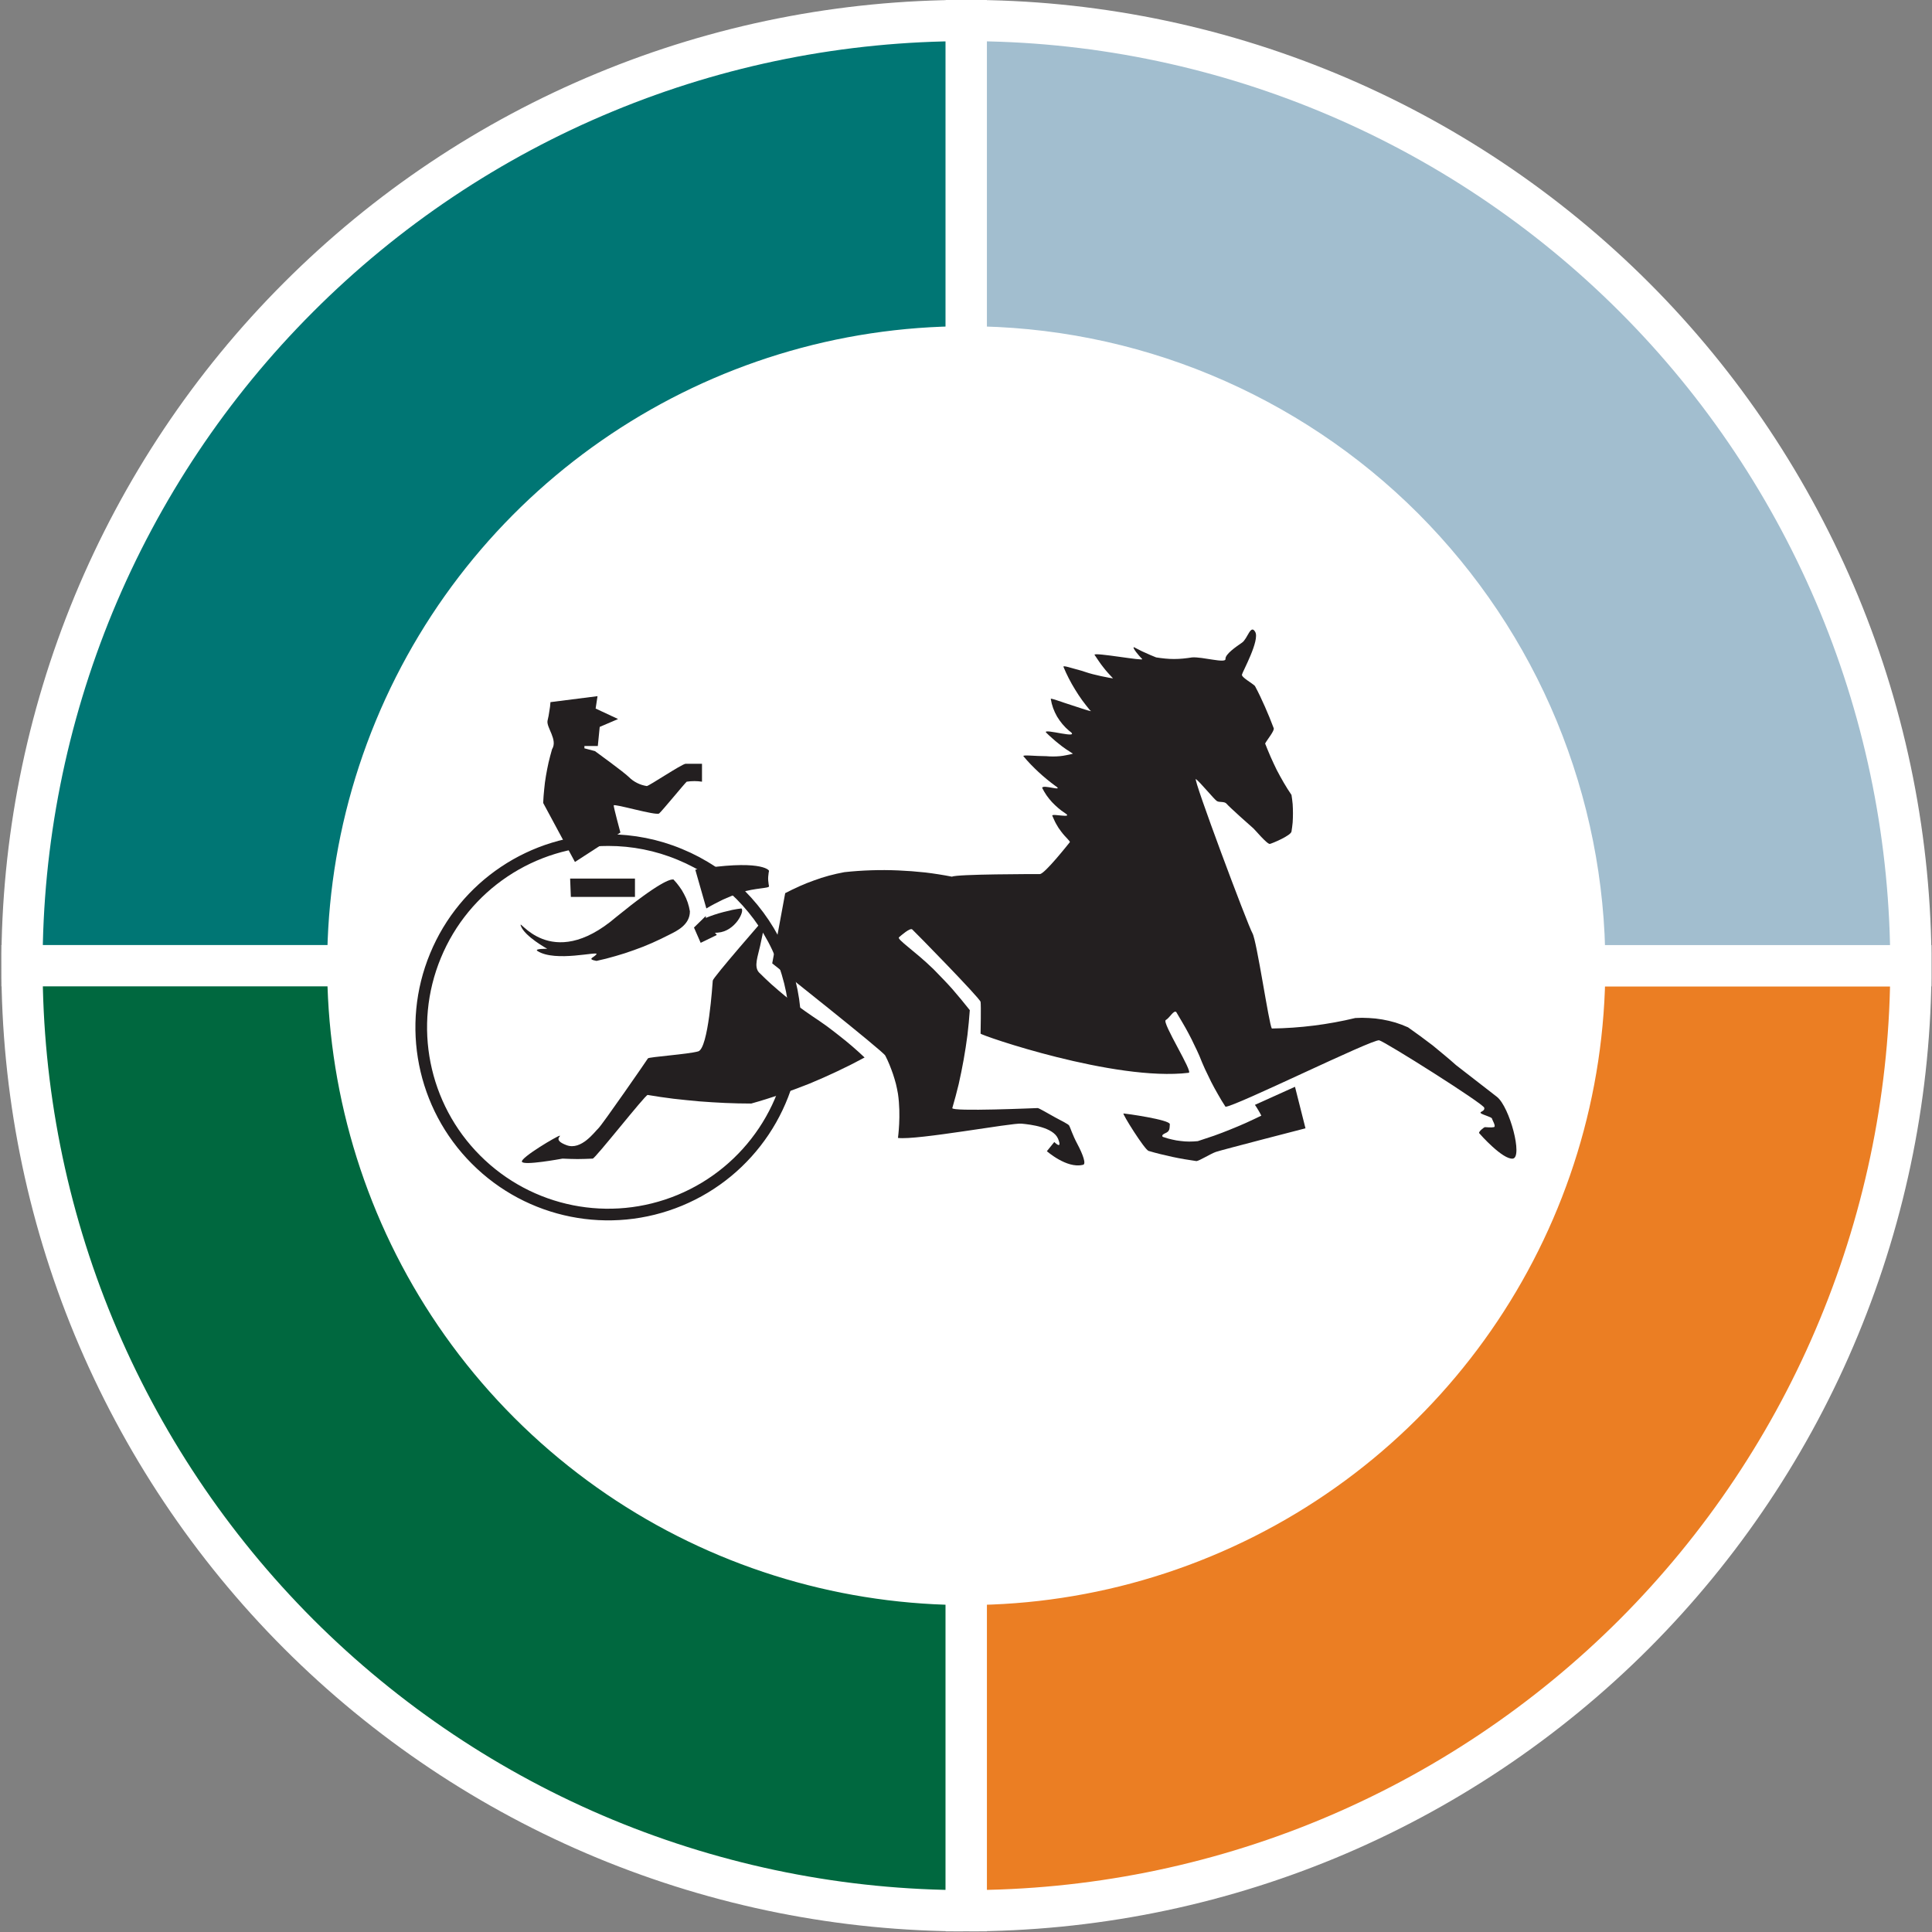 <svg version="1.2" xmlns="http://www.w3.org/2000/svg" viewBox="0 0 1326 1326" width="1326" height="1326">
	<rect x="0" y="0" width="1326" height="1326" fill="#808080" stroke="none"/>
	<title>logo (41)-svg</title>
	<style>
		.s0 { fill: #007674;stroke: #ffffff;stroke-width: 28.3 } 
		.s1 { fill: #00683f;stroke: #ffffff;stroke-width: 28.3 } 
		.s2 { fill: #eb7e23;stroke: #ffffff;stroke-width: 28.3 } 
		.s3 { fill: #a2becf;stroke: #ffffff;stroke-width: 28.3 } 
		.s4 { fill: #ffffff } 
		.s5 { fill: none;stroke: #231f20;stroke-width: 8 } 
		.s6 { fill: #231f20 } 
	</style>
	<path id="Layer" class="s0" d="m663.2 662.8h-648.1c-0.1-85.2 16.7-169.6 49.2-248.3 32.6-78.7 80.3-150.2 140.5-210.4 60.2-60.3 131.6-108.1 210.3-140.7 78.6-32.6 162.9-49.3 248.1-49.3z"/>
	<path id="Layer" class="s1" d="m663.2 662.8v648.6c-85.2 0-169.4-16.8-248.1-49.4-78.6-32.6-150-80.4-210.2-140.6-60.2-60.3-107.9-131.8-140.5-210.4-32.6-78.7-49.3-163.1-49.3-248.2z"/>
	<path id="Layer" class="s2" d="m663.2 662.8h648.3c0 85.1-16.8 169.5-49.4 248.2-32.5 78.7-80.3 150.2-140.5 210.5-60.2 60.2-131.7 108-210.3 140.6-78.7 32.6-163 49.3-248.1 49.3z"/>
	<path id="Layer" class="s3" d="m663.2 662.8v-648.7c85.1-0.1 169.4 16.7 248.1 49.3 78.7 32.6 150.2 80.4 210.4 140.6 60.2 60.2 107.9 131.8 140.5 210.5 32.6 78.7 49.3 163.1 49.3 248.3z"/>
	<path id="Layer" class="s4" d="m1101.8 662.8c0 177.5-106.9 337.5-270.8 405.4-163.9 67.9-352.5 30.4-478-95.1-125.4-125.5-162.9-314.3-95.1-478.3 67.9-164 227.9-270.9 405.3-270.9 57.6 0 114.6 11.3 167.8 33.4 53.2 22.1 101.6 54.4 142.3 95.1 40.7 40.8 73.1 89.2 95.1 142.4 22 53.3 33.4 110.3 33.4 168z"/>
	<path id="wheel" class="s5" d="m545.9 705.1c0 51.9-31.3 98.8-79.3 118.7-48 19.9-103.2 8.9-139.9-27.9-36.7-36.7-47.7-92-27.8-140 19.8-48 66.6-79.3 118.6-79.3 16.8 0 33.5 3.3 49.1 9.8 15.6 6.4 29.8 15.9 41.7 27.8 11.9 12 21.4 26.1 27.8 41.7 6.5 15.6 9.8 32.3 9.8 49.2z"/>
	<path id="top_of_driver" class="s6" d="m377.8 481.9l32.3-4.1-1.3 8.5 15.4 7.2-12.6 5.4-1.3 13.1h-9.2v1.6l7.2 1.9c0 0 19.9 14.4 23.4 17.9q1.2 1.2 2.6 2.2 1.4 1 3 1.8 1.6 0.8 3.2 1.3 1.6 0.5 3.4 0.8c1.5 0 23.5-14.8 26.6-15.3h11.3v12.3q-1.3-0.2-2.6-0.3-1.3-0.1-2.6-0.1-1.4 0-2.7 0.1-1.3 0.1-2.6 0.3c-1.5 1.3-16.8 20-18.9 21.8-2.2 1.7-31.2-7-31.2-5.5 0 1.6 4.6 18.6 4.6 18.6l-31.2 20.2-21.8-40.5q0.2-4.7 0.7-9.4 0.4-4.6 1.2-9.2 0.8-4.7 1.8-9.2 1.1-4.6 2.4-9.1c4.1-6.5-4.1-15-3.1-19.6q0.4-1.6 0.7-3.2 0.3-1.5 0.5-3.1 0.3-1.6 0.5-3.2 0.2-1.6 0.3-3.2z"/>
	<path id="seat" class="s6" d="m391.3 603h44.5v12.6h-44l-0.5-12.6z"/>
	<path id="tail" class="s6" d="m462.2 603.6q2.2 2.3 4 4.8 1.9 2.5 3.3 5.3 1.5 2.7 2.5 5.7 1 3 1.5 6.1c0 9.3-9.1 13.5-13.9 15.9q-6 3.1-12.1 5.8-6.1 2.7-12.4 4.9-6.3 2.3-12.7 4.1-6.4 1.9-13 3.3c-7-1.3-1.7-2.2 0-4.6 1.8-2.4-28.3 5.7-40.5-2.2-2.6-1.7 6.7-1.5 6.7-1.5 0 0-15.5-8.5-18.1-15.7-2.6-7.2 19.9 32.9 65.4-6.1 29.7-24.2 37.1-26 39.3-25.8z"/>
	<path id="shoe" class="s6" d="m476.3 636.6l8.1-7.9v1.3q2.9-1.2 5.9-2.2 3-1 6.1-1.8 3.1-0.8 6.2-1.5 3.1-0.6 6.2-1c2.6 1.5-4.1 15.7-16.1 16.6-12 0.8-2.2 0-2.2 0 0 0 1.8 1.5 1.3 1.7-0.4 0.2-10.9 5.3-10.9 5.3z"/>
	<path id="tail-2" class="s6" d="m527.8 597.8q-0.3 1.2-0.4 2.6-0.2 1.3-0.2 2.6 0 1.3 0.2 2.6 0.1 1.3 0.4 2.6c0.4 1.6-9.4 1.1-19.6 4.4q-3.1 1.1-6.1 2.3-2.9 1.2-5.9 2.5-2.9 1.4-5.7 2.9-2.9 1.5-5.7 3.2l-7.6-26.6c43.8-7.2 50.8 0 50.6 0.9z"/>
	<path id="hind_leg" class="s6" d="m520.8 667.3q4.3 4.3 8.7 8.3 4.5 4 9.1 7.8 4.7 3.8 9.5 7.4 4.8 3.5 9.8 6.9 4.7 3.1 9.3 6.4 4.6 3.4 9 6.9 4.5 3.5 8.8 7.2 4.3 3.7 8.4 7.6-9.2 5-18.8 9.5-9.5 4.5-19.2 8.5-9.8 3.9-19.7 7.3-10 3.5-20.1 6.3-8.9 0-17.9-0.4-8.9-0.4-17.8-1.1-8.9-0.8-17.7-1.8-8.9-1.1-17.7-2.6c-1.7 0-36 43.7-37.7 43.7q-2.6 0.1-5.2 0.2-2.6 0.1-5.2 0.1-2.5 0-5.1-0.1-2.6-0.1-5.2-0.2c-1.3 0.2-27 5-27.9 2.1-0.9-2.8 24.4-17.8 25.9-17.8 1.6 0-5.2 2.8 4.8 6.5 10.1 3.7 19.2-9.2 21.8-11.6 2.6-2.4 33.4-46.9 34-48 0.7-1 27.5-2.8 34.5-4.8 7-1.9 9.8-46.4 10-48.6 0.2-2.2 36.4-43.6 36.4-43.6 0 0-1.7 10-3.9 19.8-1.5 7-4.4 14-0.9 18.1z"/>
	<path id="main_body" class="s6" d="m548.6 608.3q4.9-2.2 10-4 5.1-1.9 10.3-3.3 5.2-1.4 10.6-2.4 9.2-1 18.5-1.3 9.2-0.3 18.5 0.1 9.3 0.4 18.5 1.4 9.2 1.1 18.4 2.9c2.8-1.8 57.1-1.8 60.3-1.8 3.3 0 19.9-21.1 20.5-21.8 0.7-0.6-2.8-3.2-5.9-7.4q-0.9-1.2-1.8-2.5-0.8-1.3-1.6-2.7-0.8-1.4-1.4-2.8-0.7-1.4-1.3-2.9c-0.2-1.7 14.9 2.2 8.8-1.7q-2.5-1.6-4.8-3.6-2.2-1.9-4.2-4-2-2.2-3.7-4.6-1.7-2.5-3-5.1c0-2.8 15.9 3.1 8.9-1.5q-3-2.2-5.9-4.6-2.9-2.4-5.6-4.9-2.7-2.5-5.3-5.2-2.6-2.7-5-5.6c-0.6-1.1 8.1 0 15.7 0q2.3 0.2 4.6 0.2 2.3 0 4.6-0.2 2.3-0.2 4.6-0.7 2.3-0.4 4.5-1-2.5-1.6-4.9-3.2-2.5-1.7-4.8-3.6-2.3-1.8-4.5-3.8-2.2-1.9-4.3-4c-2-3.1 25.3 5.4 15.9-1.1q-2.5-2.1-4.6-4.6-2-2.4-3.7-5.2-1.6-2.8-2.7-5.8-1.1-3.1-1.6-6.2c-0.3-0.9 4.5 1 10 2.8 9.1 3 20.3 6.8 17 5q-2.8-3.4-5.4-6.9-2.6-3.6-4.9-7.4-2.3-3.7-4.3-7.6-2-3.9-3.7-8c-0.5-1.3 5.6 0.9 12.2 2.6q2.6 0.9 5.3 1.7 2.7 0.8 5.5 1.4 2.7 0.7 5.5 1.2 2.7 0.6 5.5 1-1.8-1.9-3.5-3.8-1.7-1.9-3.3-4-1.6-2-3-4.1-1.5-2.1-2.9-4.3c-0.4-1.9 34.7 4.6 32.7 2.9-1.9-1.8-7.2-8.1-5.6-8.1q1.8 1 3.7 1.9 1.9 1 3.8 1.8 1.9 0.9 3.8 1.7 2 0.8 3.9 1.6 3.1 0.5 6.2 0.8 3 0.3 6.1 0.3 3.1 0 6.2-0.3 3.1-0.3 6.2-0.8c7.2-0.5 23.1 4.3 22.9 1.1-0.3-3.3 7.4-8.5 11.3-11.2 3.9-2.6 5.9-13 9.1-7.4 3.3 5.7-8.7 27.3-9.1 29.3-0.4 1.9 6.7 5.6 8.9 7.8q1.9 3.5 3.6 7.1 1.7 3.6 3.3 7.2 1.6 3.6 3.1 7.3 1.5 3.7 2.9 7.4c0.6 1.8-4.4 7.7-5.9 10.5q1.8 4.6 3.8 9.2 2 4.5 4.2 9 2.3 4.4 4.8 8.7 2.5 4.3 5.3 8.4 0.5 3.1 0.8 6.3 0.2 3.1 0.2 6.3 0 3.1-0.2 6.3-0.3 3.1-0.8 6.2c-0.4 2.8-13.1 8.1-14.8 8.5-1.8 0.5-10.5-10-11.4-10.7-0.8-0.6-16.7-14.8-18.3-16.8-1.5-1.9-5-0.8-6.7-1.9-1.8-1.1-11.8-13.3-14.4-15.1-2.6-1.7 35.7 100.6 38.8 105.8 3 5.2 11.3 62.4 13.3 65.4q7.2-0.1 14.4-0.6 7.3-0.5 14.4-1.4 7.2-0.9 14.3-2.2 7.2-1.3 14.2-3 4.6-0.3 9.3 0 4.6 0.2 9.2 1 4.6 0.8 9 2.1 4.5 1.4 8.7 3.3 4.3 3 8.5 6.1 4.2 3.1 8.4 6.3 4.1 3.3 8.1 6.7 4 3.3 7.9 6.8c12.2 9.6 24.4 18.8 28.1 21.8 8.8 7 17.9 41.5 10.9 42.4-6.9 0.8-22.4-16.6-23.1-17.5-0.6-0.9 3.3-4.1 4-4.1 0.6 0 4.3 0.4 6.1 0 1.7-0.5-1.1-4.8-1.3-5.9-0.3-1.1-6.6-2.6-7.7-3.7-1.1-1.1 2.9-1.1 2.4-3.7-0.4-2.7-67.8-45.2-72.1-46.3-4.4-1.1-99 45.6-105.5 45.6q-2.7-4.1-5.1-8.4-2.5-4.3-4.7-8.6-2.2-4.4-4.3-8.9-2-4.4-3.8-9-1.7-3.9-3.6-7.7-1.8-3.9-3.8-7.6-2-3.8-4.2-7.5-2.1-3.7-4.3-7.3c-1.8-1.5-4.4 3.9-7.2 5.5-2.9 1.5 19.2 36.2 15.7 36.2-50.6 6.1-142.8-25.8-142.8-26.9 0-1.1 0.4-19.2 0-21.8-0.5-2.6-45.4-48.4-46.9-49.7-1.5-1.3-7.6 4.1-9.1 5.4-1.6 1.4 11.1 9.6 23.7 21.9q3.3 3.3 6.5 6.7 3.3 3.4 6.4 6.9 3.1 3.6 6.1 7.2 3 3.6 5.9 7.3-0.6 8.5-1.6 17-1.1 8.5-2.6 16.9-1.5 8.4-3.4 16.8-2 8.3-4.4 16.5c-0.7 2.6 57.7 0 58.6 0 0.9 0 7.4 3.9 11.8 6.3 4.3 2.4 9.1 4.6 9.8 5.7 0.7 1.1 2.2 6.3 5.7 12.8 3.5 6.6 6.5 14.2 3.5 14.2-10.9 2.6-24.5-9.4-24.5-9.4l5.1-6.3c0 0 5.8 5.9 2.6-2.2-3.3-8-18.8-9.8-25.1-10.4-6.3-0.7-71.9 11.5-84.8 9.8 0-0.2 2.2-15.5 0-30.3q-0.6-3.5-1.4-6.8-0.9-3.4-2-6.7-1.1-3.2-2.4-6.4-1.3-3.2-2.9-6.3c-1.3-2.9-77.6-63.3-77.6-63.3l8.9-48.2q4.8-2.5 9.7-4.7z"/>
	<path id="front_leg" class="s6" d="m861.3 758.3l27.5-12.4 7.2 28.5c0 0-57.8 14.9-61.5 16.2-3.7 1.3-11.3 6.1-13.3 6.3q-4.2-0.6-8.3-1.3-4.1-0.7-8.3-1.6-4.1-0.9-8.2-1.9-4.1-1-8.1-2.2c-2.7-0.8-18.3-25.7-17.2-25.7 1.1 0 32 4.3 31.8 7.4-0.2 3.1 0 4.8-3 6.1-3.1 1.3-2.4 2.6-1.1 2.8q2.8 1 5.7 1.6 2.8 0.7 5.8 1 2.9 0.4 5.9 0.4 2.9 0 5.9-0.3 5.6-1.8 11.1-3.7 5.6-2 11-4.2 5.5-2.2 10.9-4.6 5.3-2.4 10.6-5-0.5-0.9-1-1.9-0.5-0.9-1.1-1.9-0.5-0.9-1.1-1.8-0.6-0.9-1.2-1.8z"/>
</svg>